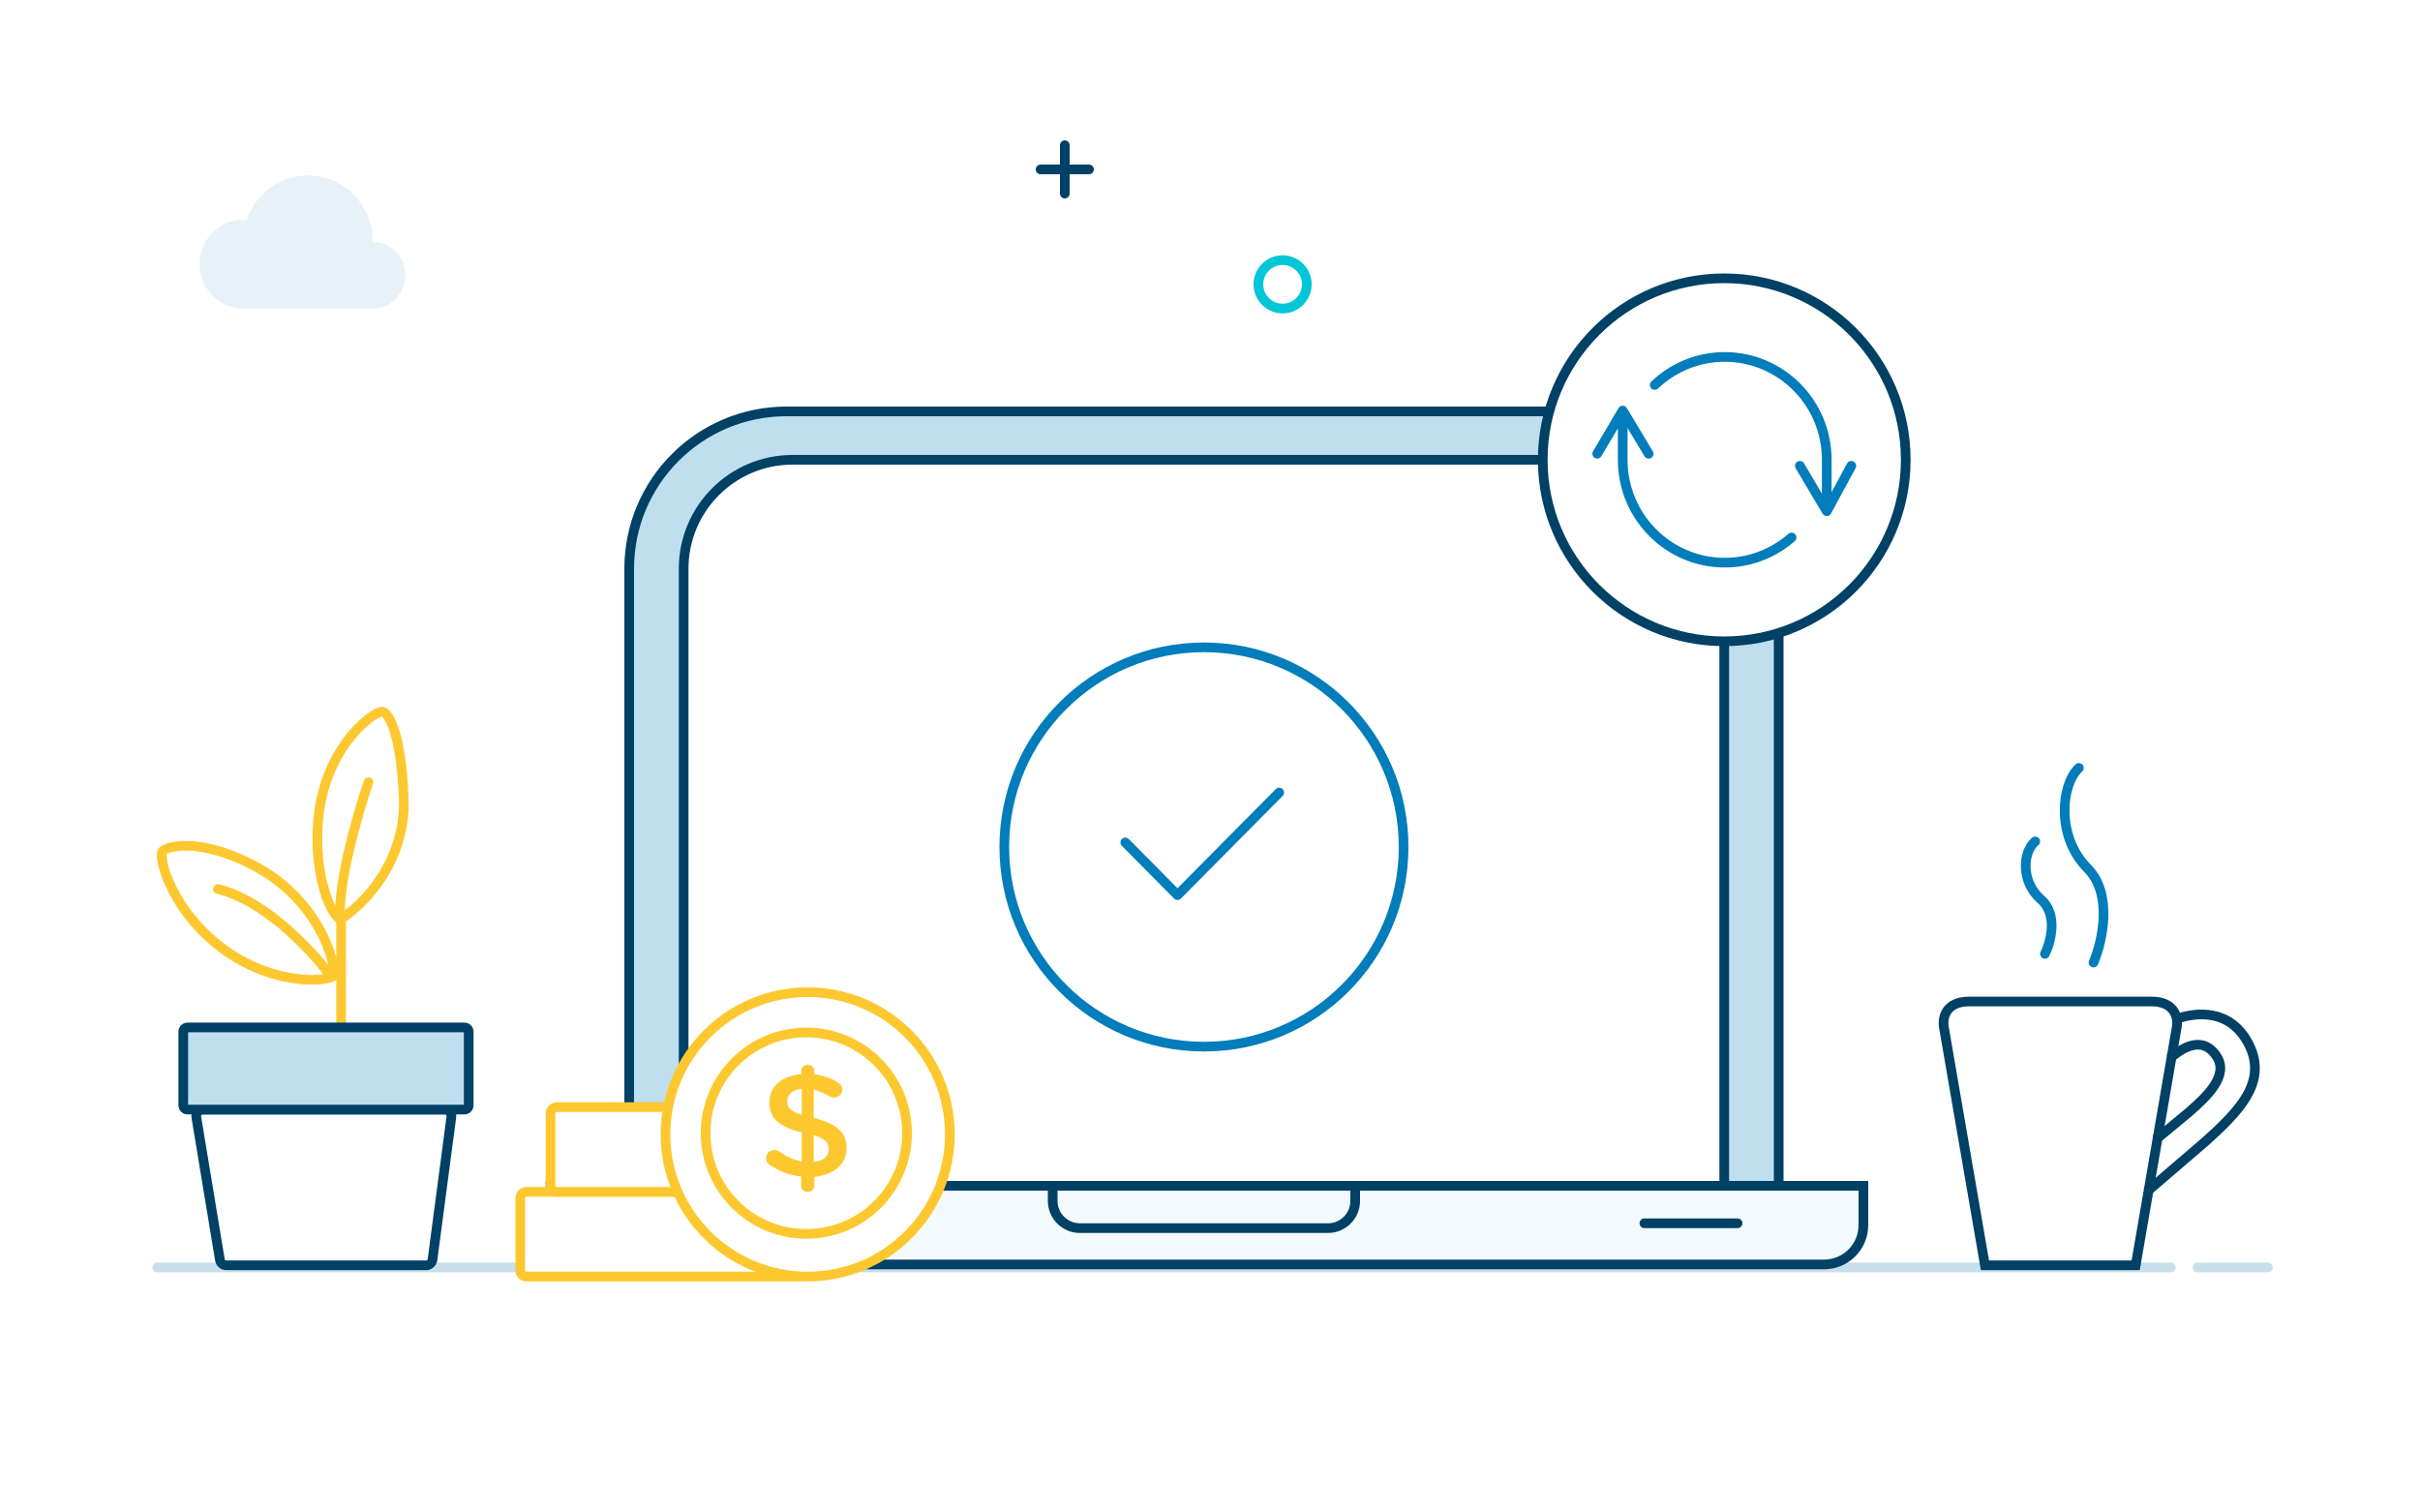 <svg width="400" height="250" viewBox="0 0 400 250" fill="none" xmlns="http://www.w3.org/2000/svg">
<rect width="400" height="250" fill="white"/>
<path d="M374.862 209.498H363.219" stroke="#C6DFEA" stroke-width="1.6" stroke-linecap="round" stroke-linejoin="round"/>
<path d="M358.797 209.498H26.001" stroke="#C6DFEA" stroke-width="1.6" stroke-linecap="round" stroke-linejoin="round"/>
<path d="M56.383 169.823V151.951" stroke="#FDC82F" stroke-width="1.6" stroke-linecap="round"/>
<path d="M56.241 151.951C55.775 146.07 59.154 134.39 60.902 129.285M56.241 151.951C59.931 149.704 67.193 142.517 66.727 131.735C66.261 120.953 64.203 117.85 63.231 117.645C62.067 117.4 54.297 122.766 52.745 134.185C51.581 142.762 54.105 150.725 56.241 151.951Z" stroke="#FDC82F" stroke-width="1.6" stroke-linecap="round"/>
<path fill-rule="evenodd" clip-rule="evenodd" d="M42.018 143.103C51.451 148.068 55.046 156.846 55.31 161.221C53.226 162.646 44.818 162.308 37.771 157.475C28.389 151.04 26.089 141.67 26.85 140.707C27.485 139.906 32.917 138.312 42.018 143.103Z" stroke="#FDC82F" stroke-width="1.6" stroke-linecap="round"/>
<path d="M54.595 161.245C51.691 157.273 43.908 148.854 36.008 146.947" stroke="#FDC82F" stroke-width="1.6" stroke-linecap="round"/>
<path d="M74.603 184.627C74.689 183.981 74.196 183.406 73.555 183.406H33.493C32.839 183.406 32.342 184.005 32.45 184.663L36.346 208.243C36.432 208.763 36.873 209.142 37.389 209.142H70.439C70.969 209.142 71.416 208.743 71.487 208.209L74.603 184.627Z" fill="white" stroke="#004165" stroke-width="1.6" stroke-linecap="round"/>
<path d="M31.005 169.822H76.757C77.152 169.822 77.472 170.142 77.472 170.537V182.69C77.472 183.085 77.152 183.405 76.757 183.405H31.005C30.61 183.405 30.29 183.085 30.29 182.69V170.537C30.29 170.142 30.61 169.822 31.005 169.822Z" fill="#BFDEEE" stroke="#004165" stroke-width="1.6" stroke-linecap="round"/>
<path fill-rule="evenodd" clip-rule="evenodd" d="M321.333 169.967L328.089 209.141H353.005L359.761 169.967C360.082 168.49 359.696 165.533 355.578 165.533H325.515C321.397 165.533 321.011 168.49 321.333 169.967Z" stroke="#004165" stroke-width="1.6"/>
<path d="M360.126 168.291C362.826 167.433 368.648 166.525 371.746 172.706C374.845 178.887 369.986 183.743 364.704 188.526L354.845 196.988" stroke="#004165" stroke-width="1.6"/>
<path d="M358.633 174.947C360.318 173.531 363.898 170.838 366.381 174.594C368.467 177.749 364.837 181.183 361.85 183.792L356.275 188.409" stroke="#004165" stroke-width="1.6"/>
<path d="M346.03 159.099C347.478 155.703 349.312 147.84 345.065 143.551C339.756 138.189 340.721 129.61 343.617 126.93" stroke="#007DBA" stroke-width="1.6" stroke-linecap="round" stroke-linejoin="round"/>
<path d="M338.008 157.669C338.973 155.707 340.196 151.163 337.364 148.685C333.825 145.587 334.468 140.631 336.399 139.082" stroke="#007DBA" stroke-width="1.6" stroke-linecap="round" stroke-linejoin="round"/>
<path d="M299 196H100H91V202.5C91 206.09 93.91 209 97.5 209H100H299H301.5C305.09 209 308 206.09 308 202.5V196H299Z" fill="#F2FAFD"/>
<path d="M100 196H308V202.5C308 206.09 305.09 209 301.5 209H100M299 196H91V202.5C91 206.09 93.91 209 97.5 209H299" stroke="#004165" stroke-width="1.6"/>
<path d="M174 196H224V198.5C224 200.985 221.985 203 219.5 203H178.5C176.015 203 174 200.985 174 198.5V196Z" stroke="#004165" stroke-width="1.6"/>
<line x1="271.8" y1="202.2" x2="287.2" y2="202.2" stroke="#004165" stroke-width="1.6" stroke-linecap="round" stroke-linejoin="round"/>
<path d="M104 94C104 79.641 115.641 68 130 68H268C282.359 68 294 79.641 294 94V196H104V94Z" fill="#BFDEEE" stroke="#004165" stroke-width="1.6"/>
<path d="M113 94C113 84.059 121.059 76 131 76H266C276.493 76 285 84.507 285 95V196H113V94Z" fill="white" stroke="#004165" stroke-width="1.6"/>
<path fill-rule="evenodd" clip-rule="evenodd" d="M166 140C166 121.775 180.775 107 199 107C217.225 107 232 121.775 232 140C232 158.225 217.225 173 199 173C180.775 173 166 158.225 166 140Z" fill="white" stroke="#007DBA" stroke-width="1.6" stroke-linecap="round" stroke-linejoin="round"/>
<path d="M186 139.247L194.631 147.956L211.435 131" stroke="#007DBA" stroke-width="1.6" stroke-linecap="round" stroke-linejoin="round"/>
<path opacity="0.1" d="M61.628 40C61.628 33.927 56.821 29 50.894 29C46.207 29 42.225 32.075 40.761 36.365C40.562 36.347 40.363 36.333 40.159 36.333C36.205 36.333 33 39.615 33 43.667C33 47.718 36.205 51 40.159 51H61.633C64.597 51 67 48.539 67 45.5C66.995 42.461 64.592 40 61.628 40Z" fill="#007DBA"/>
<path fill-rule="evenodd" clip-rule="evenodd" d="M216 47C216 49.209 214.21 51 212 51C209.791 51 208 49.209 208 47C208 44.79 209.791 43 212 43C214.21 43 216 44.79 216 47Z" stroke="#00C6D7" stroke-width="1.6" stroke-linecap="round" stroke-linejoin="round"/>
<path d="M176 32V24" stroke="#004165" stroke-width="1.6" stroke-linecap="round" stroke-linejoin="round"/>
<path d="M180 28H172" stroke="#004165" stroke-width="1.6" stroke-linecap="round" stroke-linejoin="round"/>
<rect x="86" y="211" width="14" height="47" rx="1" transform="rotate(-90 86 211)" fill="white" stroke="#FDC82F" stroke-width="1.6"/>
<rect x="91" y="197" width="14" height="47" rx="1" transform="rotate(-90 91 197)" fill="white" stroke="#FDC82F" stroke-width="1.6"/>
<circle cx="133.5" cy="187.5" r="23.5" fill="white" stroke="#FDC82F" stroke-width="1.6"/>
<circle cx="133.275" cy="187.304" r="16.646" fill="white" stroke="#FDC82F" stroke-width="1.6"/>
<path fill-rule="evenodd" clip-rule="evenodd" d="M132.423 177.044C132.423 176.461 132.923 176 133.524 176C134.125 176 134.6 176.461 134.6 177.044V177.578C136.077 177.748 137.329 178.209 138.48 178.913C138.881 179.131 139.231 179.495 139.231 180.078C139.231 180.83 138.605 181.413 137.829 181.413C137.579 181.413 137.329 181.34 137.078 181.194C136.202 180.685 135.351 180.321 134.5 180.126V184.787C138.305 185.709 139.932 187.19 139.932 189.787C139.932 192.457 137.779 194.229 134.6 194.52V195.977C134.6 196.559 134.125 197.02 133.524 197.02C132.923 197.02 132.423 196.559 132.423 195.977V194.472C130.545 194.278 128.818 193.622 127.291 192.578C126.866 192.311 126.615 191.923 126.615 191.413C126.615 190.661 127.216 190.078 127.992 190.078C128.292 190.078 128.593 190.175 128.818 190.345C129.994 191.171 131.146 191.729 132.523 191.972V187.19C128.868 186.267 127.166 184.932 127.166 182.19C127.166 179.592 129.294 177.796 132.423 177.553V177.044ZM136.978 189.957C136.978 188.889 136.428 188.234 134.5 187.651V192.069C136.102 191.899 136.978 191.122 136.978 189.957ZM132.523 184.277C130.595 183.67 130.12 183.039 130.12 182.019C130.12 180.951 130.921 180.126 132.523 179.98V184.277Z" fill="#FDC82F"/>
<circle cx="285" cy="76" r="30" fill="white" stroke="#004165" stroke-width="1.6" stroke-linecap="round" stroke-linejoin="round"/>
<path d="M296.13 88.84C293.17 91.432 289.306 93 285.078 93C275.765 93 268.216 85.389 268.216 76V67.862M268.216 67.862L264 75M268.216 67.862L272.5 75M273.508 63.633C276.527 60.761 280.599 59 285.078 59C294.391 59 301.941 66.611 301.941 76V84.41M306 77L301.941 84.5L297.5 77" stroke="#007DBA" stroke-width="1.6" stroke-linecap="round" stroke-linejoin="round"/>
</svg>
